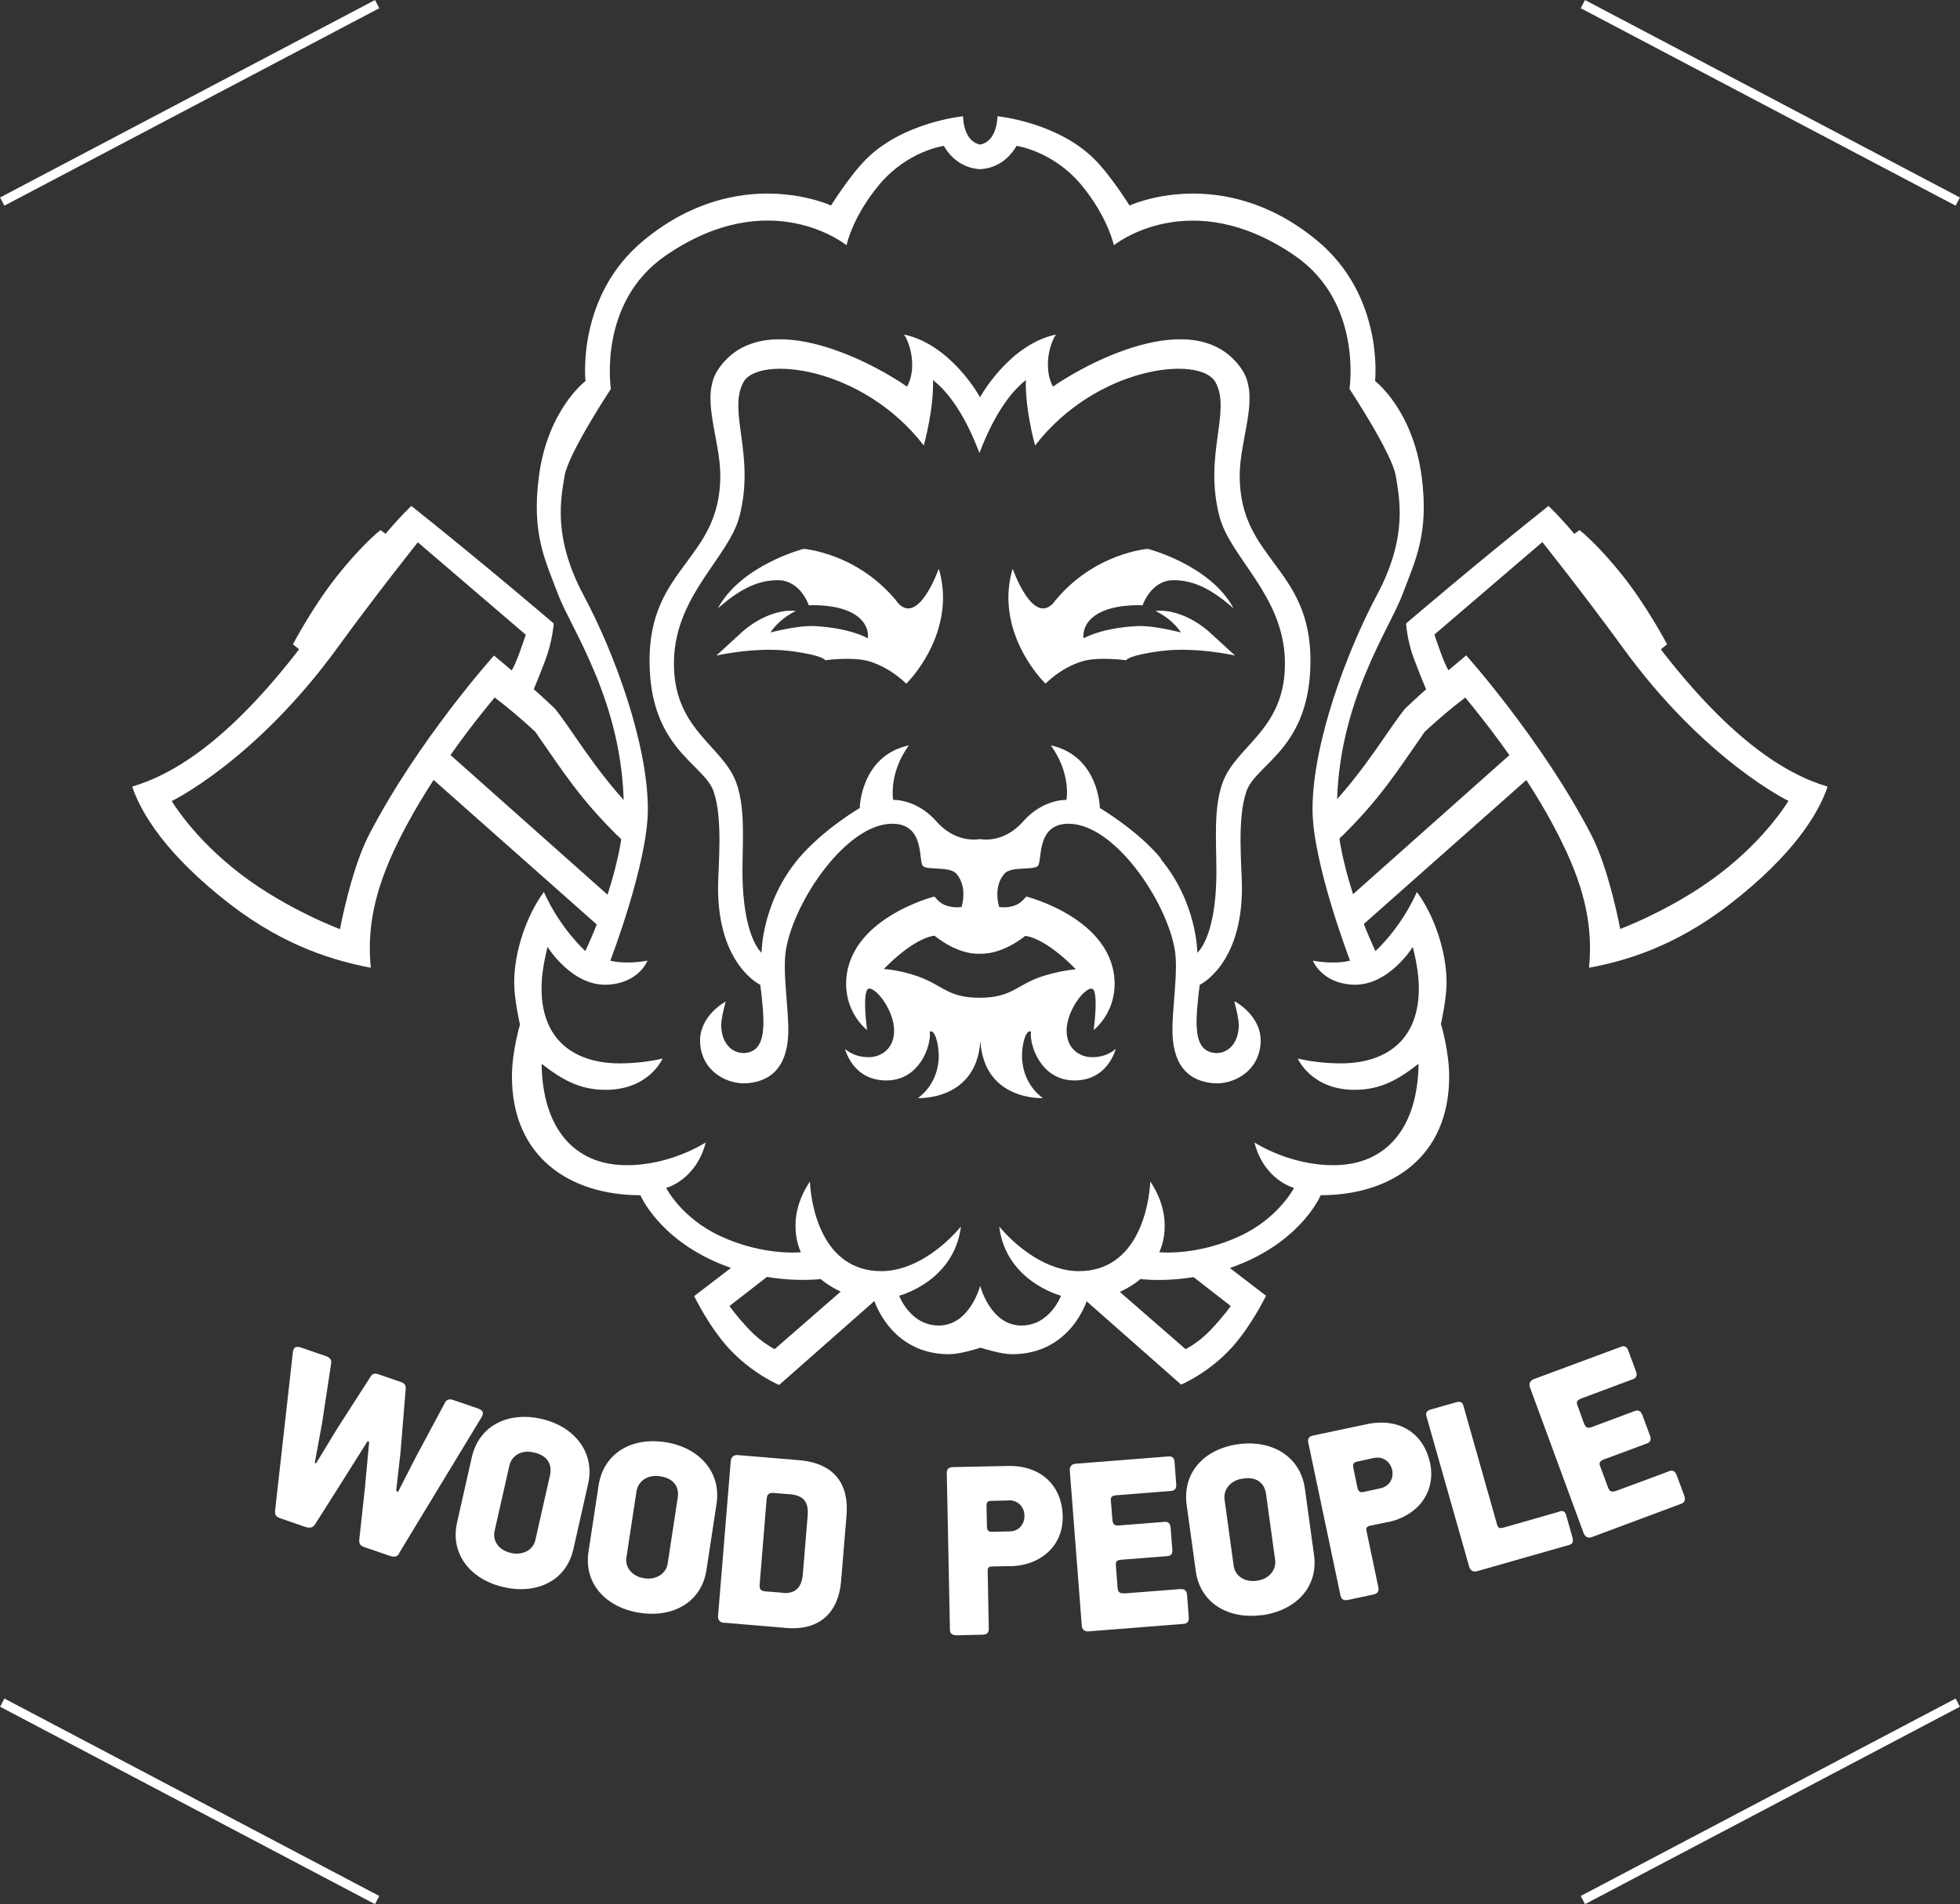 <svg xmlns="http://www.w3.org/2000/svg" width="106" height="103" viewBox="0 0 106 103" fill="none"><rect x="0" y="0" width="106" height="103" fill="#333333" stroke="none"/><g id="logo 1" clip-path="url(#clip0_575_684)"><g id="Layer 1"><g id="Group"><g id="Group_2"><g id="Group_3"><g id="Group_4"><g id="Group_5"><g id="Group_6"><path id="Vector" d="M72.932 48.584L82.453 40.115L83.403 41.433L73.477 50.227L72.932 48.584Z" fill="white"></path><path id="Vector_2" d="M72.588 45.207C72.447 45.349 72.296 45.501 72.154 45.643C71.942 44.74 71.76 43.817 72.023 43.543C73.881 41.545 75.032 39.537 75.971 38.35C77.243 37.113 78.94 35.764 78.94 35.764L80.121 37.082C80.121 37.082 78.475 38.228 77.041 39.598C75.486 41.839 74.618 43.209 72.588 45.217V45.207Z" fill="white"></path></g><g id="Group_7"><path id="Vector_3" d="M76.042 33.725C76.042 33.725 76.102 34.688 76.486 35.682C76.86 36.666 77.193 37.447 77.193 37.447L78.394 36.737C78.394 36.737 78.93 37.325 79.707 38.299C80.282 39.019 80.999 39.942 81.737 40.997C82.787 42.488 83.877 44.253 84.705 46.048C85.937 48.706 86.099 50.643 85.937 52.347C87.785 52.002 90.511 51.262 93.55 48.908C97.013 46.231 98.367 43.969 98.841 42.549C96.63 41.89 93.48 40.064 89.249 34.374C87.189 31.595 85.614 29.181 83.746 27.365C79.747 30.55 76.042 33.725 76.042 33.725ZM83.413 29.323C83.413 29.323 85.695 32.183 87.734 34.993C92.187 41.139 96.721 43.32 96.721 43.32C96.721 43.32 95.549 45.328 92.975 47.286C90.491 49.182 87.623 50.247 87.623 50.247C87.623 50.247 87.027 47.032 86.068 45.176C83.413 40.044 79.293 35.449 79.293 35.449C79.293 35.449 78.505 36.118 78.354 36.271C78.102 35.956 77.576 34.323 77.576 34.323L83.423 29.313L83.413 29.323Z" fill="white"></path><path id="Vector_4" d="M84.594 29.282L85.422 28.674C85.422 28.674 86.391 29.404 87.835 31.24C89.107 32.853 90.158 34.851 90.158 34.851L89.33 35.52L84.594 29.293V29.282Z" fill="white"></path></g></g><g id="Group_8"><g id="Group_9"><path id="Vector_5" d="M33.068 48.584L23.547 40.115L22.597 41.433L32.523 50.227L33.068 48.584Z" fill="white"></path><path id="Vector_6" d="M33.411 45.207C33.553 45.349 33.704 45.501 33.846 45.643C34.058 44.74 34.239 43.817 33.977 43.543C32.119 41.545 30.968 39.537 30.029 38.35C28.757 37.113 27.06 35.764 27.06 35.764L25.879 37.082C25.879 37.082 27.525 38.228 28.959 39.598C30.514 41.839 31.382 43.209 33.411 45.217V45.207Z" fill="white"></path></g><g id="Group_10"><path id="Vector_7" d="M22.244 27.365C20.366 29.191 18.801 31.595 16.741 34.374C12.521 40.064 9.36 41.89 7.149 42.549C7.623 43.969 8.976 46.231 12.44 48.908C15.479 51.252 18.205 51.992 20.053 52.347C19.891 50.643 20.053 48.716 21.285 46.048C22.113 44.253 23.213 42.488 24.253 40.997C24.991 39.942 25.707 39.009 26.283 38.299C27.07 37.325 27.596 36.737 27.596 36.737L28.797 37.447C28.797 37.447 29.13 36.666 29.504 35.682C29.878 34.678 29.948 33.725 29.948 33.725C29.948 33.725 26.242 30.55 22.244 27.365ZM28.434 34.333C28.434 34.333 27.909 35.966 27.656 36.281C27.505 36.118 26.717 35.459 26.717 35.459C26.717 35.459 22.587 40.054 19.942 45.186C18.983 47.042 18.387 50.258 18.387 50.258C18.387 50.258 15.519 49.193 13.035 47.296C10.461 45.338 9.289 43.33 9.289 43.33C9.289 43.33 13.813 41.149 18.276 35.003C20.316 32.193 22.597 29.333 22.597 29.333L28.444 34.343L28.434 34.333Z" fill="white"></path><path id="Vector_8" d="M21.406 29.282L20.578 28.674C20.578 28.674 19.609 29.404 18.165 31.24C16.892 32.853 15.842 34.851 15.842 34.851L16.67 35.52L21.406 29.293V29.282Z" fill="white"></path></g></g></g><g id="Group_11"><path id="Vector_9" d="M77.92 55.42C77.92 55.42 78.233 54.081 78.233 53.138C78.233 51.485 77.566 49.507 76.627 48.249C75.729 50.258 74.386 51.444 74.386 51.444C74.386 51.444 72.306 47.144 72.306 43.756C72.306 38.046 75.173 33.978 75.84 32.173C76.516 30.367 77.294 28.917 76.89 25.803C76.415 22.162 74.366 20.61 74.366 20.61C74.366 20.61 74.881 16.005 71.195 12.983C66.076 8.784 61.088 11.117 61.088 11.117C61.088 11.117 60.078 9.494 59.169 8.591C57.14 6.593 53.949 6.289 53.949 6.289C53.879 7.607 53.192 7.79 53.01 7.82C52.828 7.79 52.142 7.607 52.081 6.289C52.081 6.289 48.88 6.593 46.861 8.591C45.952 9.494 44.943 11.117 44.943 11.117C44.943 11.117 39.944 8.784 34.835 12.983C31.15 16.005 31.665 20.61 31.665 20.61C31.665 20.61 29.605 22.162 29.14 25.803C28.736 28.917 29.514 30.367 30.191 32.173C30.867 33.978 33.735 38.046 33.735 43.756C33.735 47.144 31.655 51.444 31.655 51.444C31.655 51.444 30.322 50.258 29.413 48.249C28.474 49.517 27.808 51.485 27.808 53.138C27.808 54.081 28.121 55.42 28.121 55.42C28.121 55.42 27.686 56.881 27.686 58.22C27.686 62.622 30.857 64.65 34.633 64.65C34.633 64.65 35.593 66.942 38.854 68.322C41.752 69.539 44.387 69.184 44.387 69.184C44.387 69.184 44.842 69.61 45.69 69.965C46.508 70.31 47.275 70.33 47.275 70.33C47.275 70.33 48.153 73.251 51.324 73.251C51.899 73.251 52.818 72.967 53.03 72.896C53.242 72.967 54.161 73.251 54.737 73.251C57.917 73.251 58.786 70.33 58.786 70.33C58.786 70.33 59.553 70.3 60.371 69.965C61.219 69.61 61.673 69.184 61.673 69.184C61.673 69.184 64.319 69.549 67.207 68.322C70.468 66.953 71.427 64.65 71.427 64.65C75.214 64.65 78.374 62.611 78.374 58.22C78.374 56.881 77.94 55.42 77.94 55.42H77.92ZM73.255 58.95C74.658 58.95 75.618 58.402 76.718 57.54C76.678 60.958 75.012 63.027 72.114 63.027C70.347 63.027 68.772 62.368 67.843 61.8C68.368 63.849 69.983 64.255 69.983 64.255C69.983 64.255 69.156 65.877 67.075 66.851C64.713 67.957 62.693 67.734 62.693 67.734C62.693 67.734 63.612 65.999 62.209 63.91C62.148 65.198 61.552 68.758 58.341 68.758C56.655 68.758 55.019 67.51 54.04 66.344C54.404 69.326 57.382 70.087 57.382 70.087C57.382 70.087 56.786 71.699 55.242 71.699C53.555 71.699 53.01 69.549 53.01 69.549C53.01 69.549 52.455 71.699 50.769 71.699C49.224 71.699 48.628 70.087 48.628 70.087C48.628 70.087 51.596 69.326 51.97 66.344C50.991 67.51 49.365 68.758 47.669 68.758C44.448 68.758 43.862 65.198 43.801 63.91C42.398 65.999 43.317 67.734 43.317 67.734C43.317 67.734 41.297 67.957 38.935 66.851C36.844 65.877 36.027 64.255 36.027 64.255C36.027 64.255 37.632 63.849 38.167 61.8C37.228 62.368 35.663 63.027 33.896 63.027C30.998 63.027 29.332 60.958 29.292 57.54C30.392 58.402 31.352 58.95 32.755 58.95C35.118 58.95 35.835 57.256 35.835 57.256C35.835 57.256 34.835 57.52 33.513 57.52C31.15 57.52 29.181 56.323 29.292 53.219C29.322 52.296 29.615 51.221 29.615 51.221C29.615 51.221 30.948 53.402 32.917 53.26C34.573 53.148 35.017 51.962 35.017 51.962C35.017 51.962 34.542 52.063 33.937 52.063C33.331 52.063 33.008 51.962 33.008 51.962C33.008 51.962 35.037 46.687 35.037 43.776C35.037 40.236 33.23 35.307 31.554 32.183C29.888 29.049 30.332 26.97 30.534 25.742C30.736 24.515 33.038 21.036 33.038 21.036C33.038 21.036 32.311 16.37 35.986 13.835C41.671 9.91 45.781 13.267 45.781 13.267C45.781 13.267 46.104 11.705 47.568 9.97C49.092 8.155 51.041 7.891 51.041 7.891C51.708 9.027 52.687 9.129 52.97 9.149C52.97 9.149 52.97 9.149 52.98 9.149C52.99 9.149 53 9.149 53.01 9.149C53.03 9.149 53.04 9.149 53.04 9.149H53.05C53.333 9.129 54.313 9.027 54.979 7.891C54.979 7.891 56.918 8.155 58.453 9.97C59.907 11.705 60.24 13.267 60.24 13.267C60.24 13.267 64.349 9.92 70.034 13.835C73.709 16.37 72.982 21.036 72.982 21.036C72.982 21.036 75.284 24.515 75.486 25.742C75.688 26.97 76.143 29.059 74.467 32.183C72.8 35.317 70.983 40.247 70.983 43.776C70.983 46.677 73.013 51.962 73.013 51.962C73.013 51.962 72.689 52.063 72.084 52.063C71.478 52.063 71.003 51.962 71.003 51.962C71.003 51.962 71.448 53.148 73.103 53.26C75.072 53.392 76.405 51.221 76.405 51.221C76.405 51.221 76.698 52.296 76.728 53.219C76.839 56.323 74.881 57.52 72.508 57.52C71.185 57.52 70.185 57.256 70.185 57.256C70.185 57.256 70.902 58.95 73.265 58.95H73.255Z" fill="white"></path><path id="Vector_10" d="M66.752 54.173C66.752 54.173 66.995 55.035 66.995 55.441C66.995 56.505 66.328 57.043 65.652 56.952C64.844 56.85 64.713 56.049 64.713 55.268C64.713 54.487 64.884 53.27 64.884 53.27C64.884 53.27 67.166 52.205 67.166 48.036C67.166 46.89 66.884 44.314 67.409 42.803C67.934 41.291 70.872 40.51 70.872 35.723C70.872 30.651 67.045 30.286 67.045 25.742C67.045 23.653 68.186 21.442 67.126 19.931C64.602 16.32 58.372 19.89 56.948 20.914C56.453 20.022 56.696 18.713 57.11 18.095C54.565 18.632 53.01 21.472 53 21.493C53 21.472 51.435 18.632 48.891 18.095C49.304 18.713 49.557 20.032 49.052 20.914C47.628 19.89 41.398 16.32 38.874 19.931C37.814 21.442 38.955 23.653 38.955 25.742C38.955 30.286 35.128 30.651 35.128 35.723C35.128 40.51 38.056 41.291 38.591 42.803C39.116 44.314 38.834 46.89 38.834 48.036C38.834 52.205 41.116 53.27 41.116 53.27C41.116 53.27 41.287 54.497 41.287 55.268C41.287 56.039 41.156 56.85 40.348 56.952C39.672 57.033 39.005 56.505 39.005 55.441C39.005 55.035 39.248 54.173 39.248 54.173C39.248 54.173 37.773 54.954 37.864 56.424C37.965 57.996 39.369 58.666 40.389 58.595C41.6 58.504 42.57 57.814 42.63 55.897C42.671 54.589 42.297 52.56 42.509 51.353C42.953 48.736 45.77 44.557 48.254 44.557C50.062 44.557 49.648 46.616 49.92 46.849C50.193 47.083 51.344 46.849 51.718 47.255C52.364 47.996 52 49.061 52 49.061C52 49.061 51.526 49.142 51.061 48.939C50.769 48.807 50.536 48.493 50.536 48.493C50.536 48.493 45.76 49.7 45.76 53.229C45.76 54.852 46.891 55.714 46.891 55.714C46.891 55.714 46.588 53.473 47.012 53.473C47.437 53.473 48.355 54.7 48.355 55.745C48.355 56.789 47.588 57.185 46.982 57.185C46.124 57.185 45.7 56.729 45.7 56.729C45.7 56.729 46.093 58.443 47.931 58.443C49.769 58.443 50.375 56.505 50.284 55.806C50.556 55.654 50.769 56.475 50.769 57.094C50.769 58.686 49.638 59.396 49.638 59.396C49.638 59.396 52.808 59.569 53.02 56.303C53.222 59.569 56.403 59.396 56.403 59.396C56.403 59.396 55.272 58.686 55.272 57.094C55.272 56.475 55.484 55.654 55.757 55.806C55.666 56.516 56.282 58.443 58.109 58.443C59.937 58.443 60.341 56.729 60.341 56.729C60.341 56.729 59.917 57.185 59.058 57.185C58.453 57.185 57.685 56.789 57.685 55.745C57.685 54.7 58.604 53.473 59.028 53.473C59.452 53.473 59.149 55.714 59.149 55.714C59.149 55.714 60.28 54.852 60.28 53.229C60.28 49.7 55.504 48.493 55.504 48.493C55.504 48.493 55.262 48.807 54.979 48.939C54.525 49.142 54.04 49.061 54.04 49.061C54.04 49.061 53.676 47.996 54.323 47.255C54.686 46.849 55.837 47.083 56.12 46.849C56.393 46.616 55.989 44.557 57.786 44.557C60.27 44.557 63.077 48.726 63.531 51.353C63.743 52.56 63.37 54.589 63.41 55.897C63.471 57.814 64.44 58.504 65.652 58.595C66.672 58.666 68.075 57.996 68.176 56.424C68.267 54.954 66.793 54.173 66.793 54.173H66.752ZM55.444 50.623C56.645 50.785 58.18 52.428 58.18 52.428C58.18 52.428 57.221 52.509 56.211 52.864C55.029 53.28 54.676 53.97 52.99 53.97C51.415 53.97 51.071 53.422 50.001 52.956C48.84 52.459 47.8 52.418 47.8 52.418C47.8 52.418 49.325 50.775 50.536 50.612C51.869 51.667 52.889 51.596 53 51.586C53.111 51.586 54.121 51.667 55.464 50.612L55.444 50.623ZM62.794 46.444C61.502 44.892 59.492 43.715 59.482 43.705C59.482 43.665 59.422 40.886 56.827 40.318C57.927 41.819 57.685 43.229 57.675 43.269C57.675 43.269 56.423 43.198 55.332 44.435C54.323 45.582 53.162 45.419 53 45.389C53 45.389 53 45.389 52.99 45.389H52.98C52.818 45.419 51.657 45.582 50.647 44.435C49.557 43.198 48.305 43.269 48.305 43.269C48.305 43.269 48.042 41.839 49.153 40.318C46.538 40.886 46.497 43.705 46.497 43.705C46.497 43.705 44.478 44.892 43.175 46.454C41.186 48.837 41.186 51.535 41.186 51.535C41.186 51.535 40.288 50.805 40.166 47.793C40.096 45.998 40.389 43.918 39.823 42.346C39.086 40.287 36.34 39.466 36.451 35.682C36.552 32.173 39.399 30.154 39.985 27.953C40.863 24.616 39.339 22.263 40.207 20.671C41.015 19.2 46.639 19.789 49.961 24.099C50.233 23.085 50.506 21.584 50.456 20.559C51.334 21.239 52.212 22.507 52.97 24.505C53.727 22.517 54.605 21.239 55.484 20.559C55.433 21.584 55.706 23.085 55.979 24.099C59.301 19.789 64.915 19.2 65.733 20.671C66.611 22.263 65.076 24.616 65.955 27.953C66.54 30.165 69.378 32.173 69.489 35.682C69.6 39.466 66.853 40.287 66.116 42.346C65.551 43.908 65.844 45.998 65.773 47.793C65.662 50.805 64.753 51.535 64.753 51.535C64.753 51.535 64.753 48.837 62.764 46.454L62.794 46.444Z" fill="white"></path><path id="Vector_11" d="M48.517 32.548C46.376 29.901 43.458 29.688 43.458 29.688C43.458 29.688 40.086 30.56 38.824 32.903C39.843 32.021 40.833 31.382 42.065 31.382C43.297 31.382 43.741 32.741 43.741 32.741C43.741 32.741 45.346 32.639 46.275 33.268C47.083 33.816 46.932 34.526 46.932 34.526C46.932 34.526 45.993 33.968 44.064 33.867C43.145 33.816 41.671 34.212 41.671 34.212C41.671 34.212 42.045 33.542 43.044 33.045C41.479 32.903 40.126 34.191 40.126 34.191L38.743 35.459C38.743 35.459 40.833 34.983 42.671 35.206C44.549 35.439 44.63 35.713 44.63 35.713C44.63 35.713 46.154 35.5 47.053 35.784C48.224 36.159 49.012 36.981 49.012 36.981C49.012 36.981 51.001 35.064 51.001 32.305C51.001 31.473 50.769 30.763 50.769 30.763C50.769 30.763 49.648 33.968 48.507 32.548H48.517Z" fill="white"></path><path id="Vector_12" d="M57.019 32.548C59.159 29.901 62.077 29.688 62.077 29.688C62.077 29.688 65.46 30.56 66.712 32.903C65.692 32.021 64.703 31.382 63.471 31.382C62.239 31.382 61.795 32.741 61.795 32.741C61.795 32.741 60.189 32.639 59.26 33.268C58.453 33.816 58.604 34.526 58.604 34.526C58.604 34.526 59.543 33.968 61.471 33.867C62.39 33.816 63.864 34.212 63.864 34.212C63.864 34.212 63.491 33.542 62.491 33.045C64.056 32.903 65.409 34.191 65.409 34.191L66.793 35.459C66.793 35.459 64.703 34.983 62.865 35.206C60.987 35.439 60.906 35.713 60.906 35.713C60.906 35.713 59.381 35.5 58.483 35.784C57.312 36.159 56.544 36.981 56.544 36.981C56.544 36.981 54.535 35.064 54.535 32.305C54.535 31.473 54.767 30.763 54.767 30.763C54.767 30.763 55.878 33.968 57.029 32.548H57.019Z" fill="white"></path><path id="Vector_13" d="M47.346 70.046C46.79 69.945 47.073 69.732 46.72 69.559C46.558 69.478 46.356 69.377 46.154 69.265L41.893 72.977C41.893 72.977 41.206 72.632 40.56 71.963C39.853 71.223 39.45 70.644 39.45 70.644C39.45 70.644 40.409 69.904 42.045 68.626C41.954 68.626 41.863 68.606 41.762 68.596C41.257 68.525 40.621 68.332 40.096 68.149C38.49 69.387 37.541 70.107 37.541 70.107C37.541 70.107 38.329 71.74 39.399 72.916C40.671 74.306 42.136 74.915 42.136 74.915L47.578 70.117C47.517 70.097 47.447 70.076 47.356 70.056L47.346 70.046Z" fill="white"></path><path id="Vector_14" d="M65.813 68.068C65.359 68.261 64.945 68.413 64.763 68.454C64.612 68.484 64.268 68.504 63.834 68.525C65.551 69.863 66.561 70.644 66.561 70.644C66.561 70.644 66.157 71.222 65.45 71.963C64.804 72.642 64.117 72.977 64.117 72.977L59.806 69.224C59.22 69.539 58.664 69.833 58.664 69.833L58.402 70.066L63.875 74.894C63.875 74.894 65.349 74.286 66.611 72.896C67.681 71.719 68.469 70.087 68.469 70.087C68.469 70.087 67.479 69.336 65.813 68.048V68.068Z" fill="white"></path></g></g><g id="Group_12"><path id="Vector_15" d="M21.598 84.023C21.456 84.236 21.325 84.236 21.012 84.134L19.8 83.719C19.568 83.637 19.417 83.587 19.427 83.313L19.73 80.534L19.962 78.028C19.962 77.968 19.881 77.937 19.871 77.968L18.518 80.118L17.034 82.461C16.903 82.653 16.741 82.674 16.448 82.572L15.247 82.156C15.014 82.075 14.863 82.025 14.873 81.751L15.842 73.119C15.863 73.028 15.893 72.764 16.267 72.886L17.65 73.363C17.811 73.424 17.943 73.545 17.912 73.728L17.418 76.984L17.024 79.124C17.024 79.124 17.074 79.174 17.105 79.134L18.246 77.257L20.033 74.478C20.103 74.347 20.225 74.245 20.467 74.336L21.699 74.762C21.85 74.813 21.961 74.904 21.941 75.128L21.658 78.586L21.426 80.635C21.426 80.635 21.507 80.726 21.537 80.676L22.486 78.82L24.072 75.858C24.163 75.685 24.334 75.665 24.506 75.726L25.839 76.182C26.202 76.304 26.131 76.487 26.061 76.629L21.578 84.023H21.598Z" fill="white"></path><path id="Vector_16" d="M27.232 85.848C25.455 85.442 24.334 84.063 24.718 82.359L25.515 78.829C25.899 77.125 27.464 76.334 29.282 76.75C31.069 77.156 32.19 78.566 31.806 80.27L31.008 83.799C30.625 85.503 29.039 86.264 27.232 85.848ZM29.746 79.793C29.857 79.286 29.686 78.748 28.878 78.566C28.151 78.393 27.656 78.779 27.545 79.286L26.747 82.816C26.636 83.292 26.919 83.84 27.636 84.002C28.302 84.154 28.837 83.809 28.949 83.323L29.746 79.793Z" fill="white"></path><path id="Vector_17" d="M34.593 87.238C32.796 86.964 31.564 85.676 31.826 83.942L32.371 80.361C32.634 78.627 34.128 77.724 35.976 78.008C37.784 78.282 39.015 79.601 38.753 81.335L38.208 84.915C37.945 86.65 36.42 87.522 34.593 87.238ZM36.653 81.01C36.733 80.503 36.511 79.976 35.704 79.854C34.967 79.743 34.502 80.158 34.421 80.676L33.876 84.256C33.805 84.733 34.128 85.26 34.845 85.372C35.522 85.473 36.027 85.088 36.107 84.591L36.653 81.01Z" fill="white"></path><path id="Vector_18" d="M39.167 87.786C38.935 87.765 38.813 87.623 38.834 87.4L39.52 79.032C39.541 78.809 39.682 78.688 39.914 78.708L43.206 78.982C45.154 79.144 45.922 80.3 45.781 81.984L45.488 85.524C45.356 87.126 44.417 88.212 42.539 88.059L39.167 87.775V87.786ZM42.317 86.163C43.064 86.224 43.357 85.818 43.418 85.159L43.68 81.974C43.741 81.213 43.428 80.888 42.731 80.828L41.853 80.757C41.53 80.726 41.479 80.888 41.459 81.112L41.085 85.686C41.065 85.96 41.126 86.061 41.419 86.082L42.327 86.153L42.317 86.163Z" fill="white"></path><path id="Vector_19" d="M54.626 84.712L53.646 84.733C53.454 84.733 53.414 84.824 53.414 84.956L53.475 88.11C53.475 88.333 53.353 88.424 53.111 88.424L51.748 88.455C51.516 88.455 51.374 88.374 51.374 88.151L51.203 79.671C51.203 79.448 51.324 79.357 51.566 79.357L54.515 79.296C56.272 79.255 57.443 80.341 57.473 82.024C57.503 83.566 56.342 84.682 54.626 84.722V84.712ZM54.555 81.162L53.606 81.183C53.353 81.183 53.343 81.335 53.353 81.497L53.374 82.542C53.374 82.795 53.465 82.866 53.646 82.856L54.605 82.836C55.09 82.836 55.413 82.45 55.403 81.994C55.403 81.507 55.05 81.152 54.565 81.152L54.555 81.162Z" fill="white"></path><path id="Vector_20" d="M63.885 85.96C64.056 85.95 64.188 86.041 64.198 86.274L64.289 87.461C64.309 87.684 64.228 87.816 64.026 87.836L58.877 88.242C58.654 88.262 58.513 88.141 58.503 87.917L57.857 79.549C57.837 79.326 57.958 79.184 58.18 79.174L63.208 78.779C63.38 78.769 63.511 78.85 63.521 79.083L63.612 80.27C63.632 80.493 63.551 80.625 63.35 80.645L60.401 80.878C60.108 80.898 60.058 81 60.078 81.183L60.159 82.177C60.179 82.46 60.26 82.542 60.553 82.511L62.976 82.319C63.208 82.298 63.289 82.43 63.309 82.643L63.4 83.799C63.42 84.022 63.36 84.154 63.117 84.175L60.644 84.367C60.361 84.388 60.331 84.499 60.351 84.702L60.442 85.889C60.462 86.153 60.583 86.203 60.896 86.183L63.895 85.95L63.885 85.96Z" fill="white"></path><path id="Vector_21" d="M68.257 87.359C66.46 87.613 64.915 86.731 64.672 84.996L64.177 81.406C63.935 79.671 65.117 78.373 66.964 78.119C68.782 77.866 70.327 78.779 70.569 80.513L71.064 84.104C71.306 85.838 70.094 87.106 68.257 87.37V87.359ZM68.469 80.807C68.398 80.3 68.045 79.854 67.227 79.976C66.49 80.077 66.157 80.615 66.227 81.122L66.722 84.712C66.793 85.189 67.247 85.605 67.974 85.503C68.661 85.412 69.024 84.895 68.964 84.398L68.469 80.807Z" fill="white"></path><path id="Vector_22" d="M75.042 82.329L74.083 82.532C73.901 82.573 73.871 82.664 73.901 82.796L74.547 85.879C74.588 86.092 74.477 86.214 74.254 86.254L72.922 86.538C72.689 86.589 72.548 86.528 72.498 86.315L70.751 78.018C70.71 77.805 70.811 77.684 71.044 77.643L73.931 77.034C75.658 76.669 77.001 77.511 77.344 79.154C77.657 80.666 76.728 81.984 75.042 82.339V82.329ZM74.315 78.86L73.386 79.063C73.144 79.114 73.164 79.266 73.194 79.418L73.406 80.442C73.457 80.686 73.558 80.737 73.73 80.706L74.658 80.503C75.133 80.402 75.385 79.976 75.294 79.53C75.194 79.053 74.79 78.769 74.315 78.86Z" fill="white"></path><path id="Vector_23" d="M84.352 81.751C84.523 81.7 84.644 81.751 84.705 81.974L85.038 83.15C85.099 83.363 85.069 83.515 84.867 83.566L79.889 84.986C79.677 85.047 79.515 84.956 79.455 84.743L77.142 76.598C77.082 76.385 77.193 76.294 77.405 76.233L78.728 75.858C78.93 75.797 79.081 75.807 79.141 76.03L80.939 82.379C80.999 82.593 81.03 82.704 81.302 82.633L84.352 81.761V81.751Z" fill="white"></path><path id="Vector_24" d="M90.279 79.57C90.44 79.509 90.592 79.57 90.672 79.783L91.087 80.899C91.157 81.102 91.127 81.264 90.935 81.335L86.099 83.14C85.897 83.221 85.725 83.14 85.644 82.927L82.746 75.056C82.665 74.854 82.746 74.681 82.948 74.6L87.674 72.845C87.835 72.784 87.977 72.825 88.057 73.048L88.471 74.164C88.552 74.377 88.512 74.529 88.32 74.6L85.543 75.635C85.27 75.736 85.24 75.838 85.311 76.02L85.654 76.963C85.755 77.227 85.856 77.288 86.129 77.176L88.411 76.324C88.633 76.243 88.744 76.345 88.825 76.547L89.229 77.643C89.309 77.846 89.279 77.998 89.067 78.079L86.745 78.941C86.482 79.043 86.472 79.154 86.553 79.347L86.967 80.463C87.058 80.716 87.189 80.726 87.482 80.615L90.299 79.57H90.279Z" fill="white"></path></g></g><path id="Vector_25" d="M105.879 92.097L85.604 102.777" stroke="white" stroke-width="0.5" stroke-miterlimit="10"></path><path id="Vector_26" d="M85.604 0.223L105.879 10.903" stroke="white" stroke-width="0.5" stroke-miterlimit="10"></path><path id="Vector_27" d="M0.121 92.097L20.396 102.777" stroke="white" stroke-width="0.5" stroke-miterlimit="10"></path><path id="Vector_28" d="M20.396 0.223L0.121 10.903" stroke="white" stroke-width="0.5" stroke-miterlimit="10"></path></g></g></g><defs><clipPath id="clip0_575_684"><rect width="106" height="103" fill="white"></rect></clipPath></defs></svg>